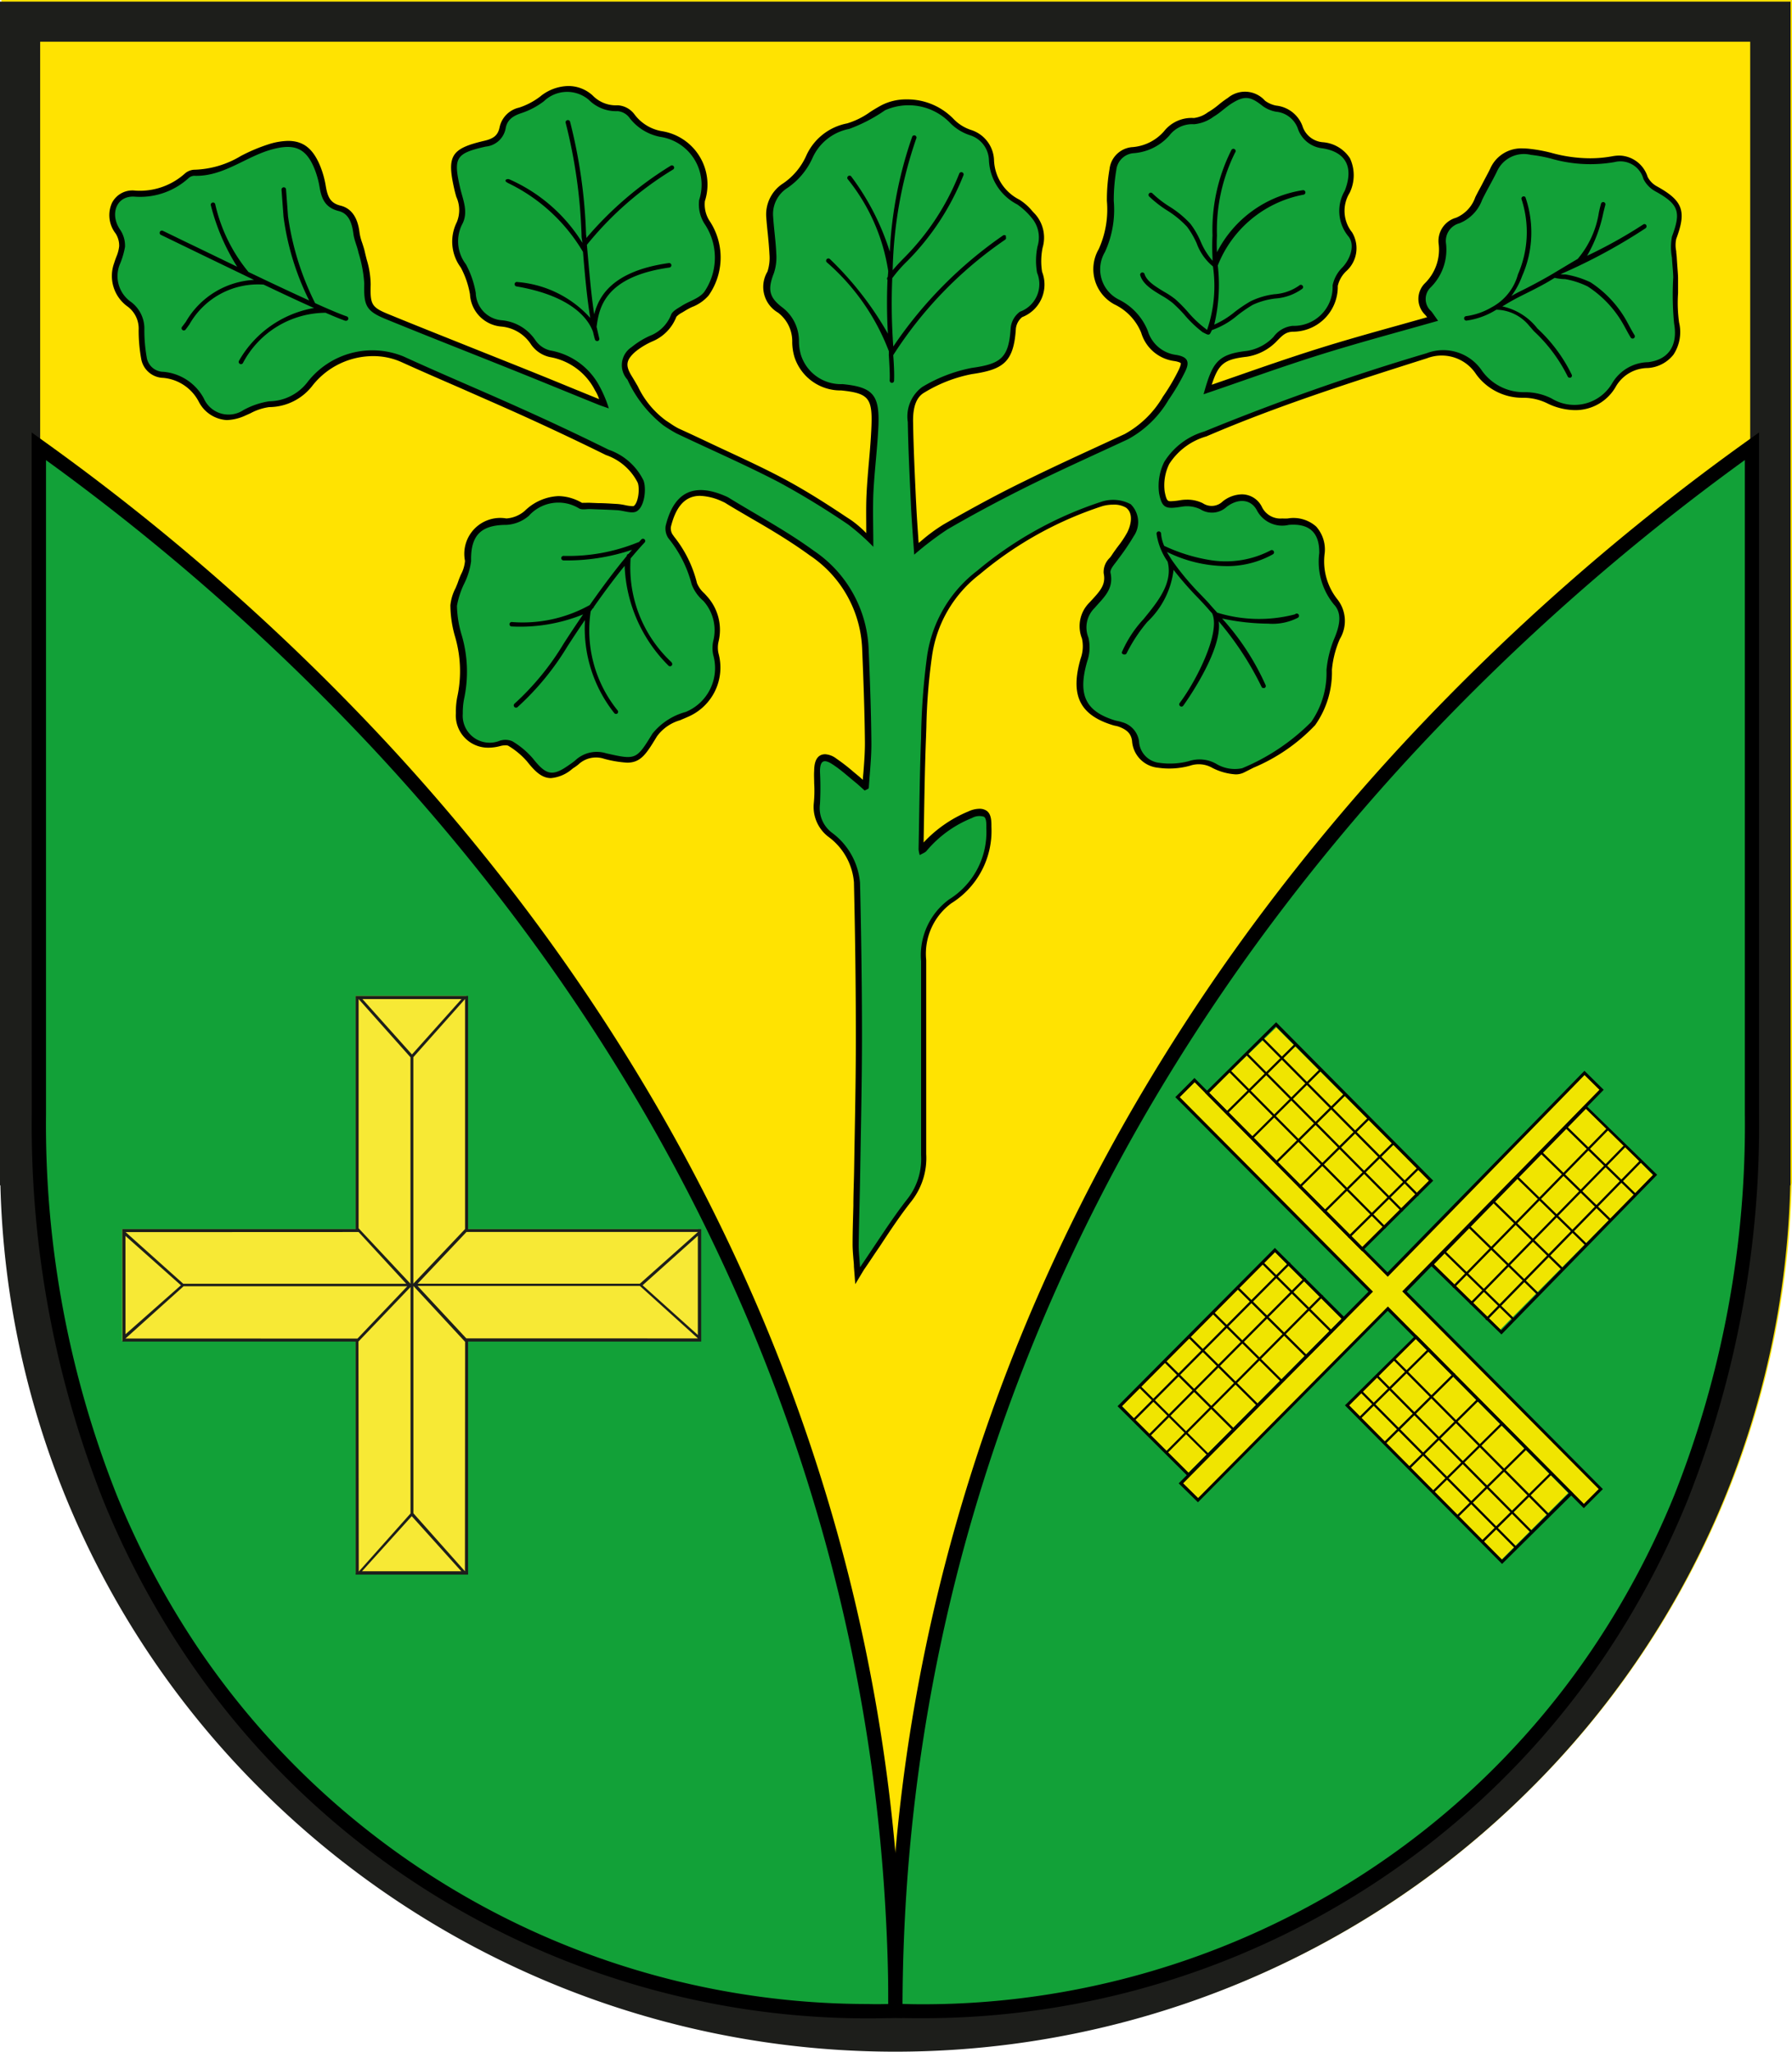 <svg xmlns="http://www.w3.org/2000/svg" width="34.934" height="40" viewBox="0 0 34.934 40">
  <g id="Gruppe_348" data-name="Gruppe 348" transform="translate(-942.533 -7011)">
    <g id="Ebene_2" data-name="Ebene 2" transform="translate(942.533 7011)">
      <g id="Ebene_1" data-name="Ebene 1">
        <path id="Pfad_377" data-name="Pfad 377" d="M17.843,39.968A17.389,17.389,0,0,1,5.522,34.907,17.2,17.2,0,0,1,.4,23.079H.39V0H35.3V23.079h-.008a17.2,17.2,0,0,1-5.124,11.828,17.389,17.389,0,0,1-12.321,5.064" transform="translate(-0.363)" fill="#ffe301"/>
        <path id="Pfad_378" data-name="Pfad 378" d="M26.847,49.056a16.88,16.88,0,0,1-3.378-.341,16.666,16.666,0,0,1-5.993-2.522,16.806,16.806,0,0,1-6.071-7.375,16.673,16.673,0,0,1-.976-3.147,16.881,16.881,0,0,1-.34-3.378V10.52H43.6V31.741c.007.206.01.387.01.554a16.879,16.879,0,0,1-.341,3.378,16.668,16.668,0,0,1-2.523,5.993,16.814,16.814,0,0,1-7.375,6.073,16.678,16.678,0,0,1-3.146.977A16.882,16.882,0,0,1,26.847,49.056ZM10.177,10.607V32.294a16.794,16.794,0,0,0,.338,3.361,16.578,16.578,0,0,0,2.508,5.963,16.72,16.72,0,0,0,7.335,6.041,16.587,16.587,0,0,0,3.13.972,16.833,16.833,0,0,0,6.72,0,16.585,16.585,0,0,0,5.962-2.509,16.726,16.726,0,0,0,6.042-7.336,16.587,16.587,0,0,0,.972-3.13,16.792,16.792,0,0,0,.339-3.36c0-.166,0-.346-.01-.552h0V10.607Z" transform="translate(-9.394 -9.794)" fill="#1d1e1b"/>
        <path id="Pfad_379" data-name="Pfad 379" d="M47.2,39.548c.018-.3.054-.6.05-.9-.006-.606-.028-1.212-.054-1.818a2.421,2.421,0,0,0-1.072-1.907c-.525-.383-1.1-.69-1.661-1.035a.538.538,0,0,0-.063-.03c-.614-.265-1-.075-1.16.581a.339.339,0,0,0,.051.24,2.372,2.372,0,0,1,.457.906.8.8,0,0,0,.227.319.854.854,0,0,1,.192.783.642.642,0,0,0,0,.271.926.926,0,0,1-.535,1.11,1.251,1.251,0,0,0-.65.423c-.313.511-.321.515-.9.384a.614.614,0,0,0-.605.138,1.216,1.216,0,0,1-.112.083c-.333.239-.454.207-.714-.121a1.613,1.613,0,0,0-.4-.335.345.345,0,0,0-.246-.01.525.525,0,0,1-.72-.53,1.39,1.39,0,0,1,.033-.325,2.526,2.526,0,0,0-.053-1.2A2.109,2.109,0,0,1,39.171,36a1.635,1.635,0,0,1,.138-.426,1.414,1.414,0,0,0,.138-.445c-.012-.5.186-.707.69-.708a.728.728,0,0,0,.436-.177.773.773,0,0,1,.98-.143c.057.032.145.009.218.012.175.007.35.012.525.022.129.008.29.075.38.021.156-.093.19-.445.132-.6a1.184,1.184,0,0,0-.68-.6q-.857-.424-1.73-.815c-.751-.339-1.511-.656-2.261-1a1.6,1.6,0,0,0-1.869.483.955.955,0,0,1-.759.388,1.511,1.511,0,0,0-.5.171.526.526,0,0,1-.773-.228.99.99,0,0,0-.785-.518.332.332,0,0,1-.328-.284,3.035,3.035,0,0,1-.046-.531.651.651,0,0,0-.258-.546.613.613,0,0,1-.225-.723A1.548,1.548,0,0,0,32.7,29a.559.559,0,0,0-.09-.326c-.212-.3-.086-.675.276-.652a1.405,1.405,0,0,0,1.053-.361.177.177,0,0,1,.106-.046c.566.023,1-.369,1.509-.511.433-.12.67-.043.839.373a1.73,1.73,0,0,1,.1.359c.039.228.108.4.374.467.2.049.259.243.285.442.016.126.075.246.1.371a2.574,2.574,0,0,1,.112.6c-.01.414.026.53.4.685.842.345,1.689.676,2.533,1.015.548.22,1.093.445,1.641.666.042.017.086.03.194.069a2.366,2.366,0,0,0-.181-.431,1.35,1.35,0,0,0-.966-.7.489.489,0,0,1-.29-.207.885.885,0,0,0-.64-.38.551.551,0,0,1-.517-.533,1.821,1.821,0,0,0-.192-.559.735.735,0,0,1-.079-.769c.138-.247.019-.487-.035-.726-.132-.579-.09-.668.5-.8a.436.436,0,0,0,.39-.364c.032-.164.147-.235.3-.287a1.5,1.5,0,0,0,.444-.233.653.653,0,0,1,.875-.028.75.75,0,0,0,.562.221.321.321,0,0,1,.23.128.984.984,0,0,0,.6.373.945.945,0,0,1,.759,1.233.711.711,0,0,0,.1.454,1.181,1.181,0,0,1,0,1.336c-.1.13-.3.181-.445.276-.074.046-.175.1-.2.166a.724.724,0,0,1-.414.414,1.577,1.577,0,0,0-.355.219.42.42,0,0,0-.083.636,2.408,2.408,0,0,0,.7.891,2.817,2.817,0,0,0,.257.158c.666.317,1.344.612,2,.953a15.782,15.782,0,0,1,1.348.824,4.409,4.409,0,0,1,.488.433c0-.353-.012-.69,0-1.029.021-.45.081-.9.1-1.348.02-.585-.109-.737-.7-.795a.817.817,0,0,1-.813-.574,1,1,0,0,1-.037-.251.82.82,0,0,0-.321-.668c-.266-.2-.29-.357-.168-.669a.98.98,0,0,0,.047-.384c-.01-.24-.046-.479-.061-.719a.6.6,0,0,1,.276-.558,1.4,1.4,0,0,0,.488-.579.987.987,0,0,1,.717-.573,3.087,3.087,0,0,0,.7-.364,1.125,1.125,0,0,1,1.258.235.952.952,0,0,0,.4.252.526.526,0,0,1,.368.492,1.018,1.018,0,0,0,.552.857,1.381,1.381,0,0,1,.288.27.586.586,0,0,1,.107.546,1.369,1.369,0,0,0-.009.516.572.572,0,0,1-.333.759.446.446,0,0,0-.181.316c-.037.583-.185.7-.759.78a2.955,2.955,0,0,0-.966.372.714.714,0,0,0-.281.683c.009.544.037,1.088.062,1.632.014.3.039.6.063.954a6.226,6.226,0,0,1,.648-.493c.517-.3,1.044-.581,1.578-.846.64-.317,1.293-.609,1.941-.911a2.052,2.052,0,0,0,.793-.771,4.148,4.148,0,0,0,.319-.542c.1-.2.052-.293-.168-.331a.664.664,0,0,1-.557-.469,1.164,1.164,0,0,0-.57-.613.659.659,0,0,1-.266-.924,1.98,1.98,0,0,0,.172-1,3.54,3.54,0,0,1,.05-.6.367.367,0,0,1,.345-.328,1.03,1.03,0,0,0,.69-.345.561.561,0,0,1,.483-.219.758.758,0,0,0,.381-.149c.119-.068.233-.184.358-.261.244-.152.36-.132.588.049a.625.625,0,0,0,.269.117.5.5,0,0,1,.422.321.568.568,0,0,0,.486.393c.457.073.61.372.431.828a.778.778,0,0,0,.069.886c.138.165.043.438-.112.605a.69.69,0,0,0-.194.353.756.756,0,0,1-.78.789.528.528,0,0,0-.373.217.91.91,0,0,1-.514.271c-.582.065-.677.23-.848.846.775-.264,1.518-.535,2.272-.771s1.509-.437,2.3-.662c-.069-.093-.1-.146-.138-.19a.314.314,0,0,1-.007-.461,1.037,1.037,0,0,0,.3-.85.356.356,0,0,1,.261-.4.781.781,0,0,0,.442-.455c.091-.189.2-.369.291-.558a.575.575,0,0,1,.659-.321,2.751,2.751,0,0,1,.39.072,2.759,2.759,0,0,0,1.242.069.465.465,0,0,1,.563.33.559.559,0,0,0,.228.238c.46.253.51.4.328.883a1.127,1.127,0,0,0,0,.414c.006.138.023.257.025.385a5.8,5.8,0,0,0,.017.9c.072.408-.092.7-.506.751a.833.833,0,0,0-.7.408.852.852,0,0,1-1.182.3,1.147,1.147,0,0,0-.513-.123,1,1,0,0,1-.842-.414.91.91,0,0,0-1.083-.345A45.494,45.494,0,0,0,53.742,32.6a1.371,1.371,0,0,0-.783.594,1.06,1.06,0,0,0-.1.613c.058.3.138.308.446.259a.6.6,0,0,1,.357.05.422.422,0,0,0,.514-.046c.222-.17.471-.154.588.065a.557.557,0,0,0,.624.286c.4-.032.6.15.593.552a1.313,1.313,0,0,0,.286,1c.166.175.108.414.018.639a2.094,2.094,0,0,0-.163.641,1.669,1.669,0,0,1-.3,1.013,4.122,4.122,0,0,1-1.344.9.7.7,0,0,1-.51-.089.661.661,0,0,0-.53-.049,1.46,1.46,0,0,1-.57.033.443.443,0,0,1-.4-.42.451.451,0,0,0-.338-.375c-.043-.016-.091-.021-.138-.035-.562-.176-.726-.489-.534-1.151a.825.825,0,0,0,.023-.461.531.531,0,0,1,.121-.578c.172-.2.379-.366.31-.684-.017-.077.094-.184.152-.272a4.508,4.508,0,0,0,.3-.442.488.488,0,0,0-.059-.625.733.733,0,0,0-.564-.05,7.276,7.276,0,0,0-2.428,1.347,2.55,2.55,0,0,0-.98,1.686,13.218,13.218,0,0,0-.114,1.578c-.028.723-.034,1.449-.049,2.17a.59.59,0,0,0,.023.11c.057-.034.112-.05.138-.088a2.245,2.245,0,0,1,.88-.635.292.292,0,0,1,.234-.024c.052.034.046.147.046.226a1.544,1.544,0,0,1-.73,1.388,1.351,1.351,0,0,0-.542,1.205q0,1.89,0,3.778a1.263,1.263,0,0,1-.257.842c-.32.406-.593.849-.933,1.344-.012-.19-.028-.319-.026-.448.007-.466.022-.933.029-1.4.014-.886.035-1.774.035-2.66,0-.995-.015-1.99-.038-2.984a1.357,1.357,0,0,0-.538-.973.6.6,0,0,1-.243-.567,5.988,5.988,0,0,0,0-.63c0-.21.069-.261.252-.138.154.1.293.228.437.345.063.051.121.107.182.16l.069-.033" transform="translate(-30.263 -24.188)" fill-rule="evenodd"/>
        <path id="Pfad_380" data-name="Pfad 380" d="M45.426,47.669,45.4,47.33c0-.063-.008-.121-.012-.173-.008-.1-.015-.194-.014-.284,0-.245.009-.49.015-.735,0-.221.01-.443.014-.664s.007-.432.011-.647c.012-.66.024-1.342.023-2.012,0-.921-.012-1.9-.037-2.982a1.225,1.225,0,0,0-.5-.887.734.734,0,0,1-.281-.668,2.474,2.474,0,0,0,.006-.373c0-.08-.006-.163,0-.245,0-.214.077-.322.215-.322a.4.4,0,0,1,.219.086,3.7,3.7,0,0,1,.335.26l.111.092.069.061c0-.045.006-.089.01-.134.016-.2.032-.41.03-.613-.006-.575-.026-1.142-.054-1.814a2.3,2.3,0,0,0-1.024-1.817c-.36-.263-.755-.5-1.138-.72-.169-.1-.345-.2-.515-.306l-.035-.017-.014-.006A1.118,1.118,0,0,0,42.4,32.3c-.284,0-.47.2-.569.607a.226.226,0,0,0,.033.146l.034.048a2.344,2.344,0,0,1,.442.9.528.528,0,0,0,.138.195c.022.023.044.047.063.069a.973.973,0,0,1,.218.884.516.516,0,0,0,0,.22,1.045,1.045,0,0,1-.6,1.242c-.048.022-.1.042-.145.063a.846.846,0,0,0-.454.315c-.207.341-.313.513-.581.513a2.2,2.2,0,0,1-.448-.075.5.5,0,0,0-.5.108.912.912,0,0,1-.095.069l-.028.02a.723.723,0,0,1-.414.179c-.175,0-.307-.123-.464-.322a1.518,1.518,0,0,0-.37-.309.13.13,0,0,0-.054-.008.385.385,0,0,0-.1.014.9.9,0,0,1-.232.032.628.628,0,0,1-.634-.673,1.486,1.486,0,0,1,.035-.352,2.393,2.393,0,0,0-.052-1.144,2.234,2.234,0,0,1-.09-.607.919.919,0,0,1,.1-.333c.019-.045.037-.086.051-.128s.037-.1.057-.143a.683.683,0,0,0,.077-.261.7.7,0,0,1,.806-.828.61.61,0,0,0,.359-.148,1,1,0,0,1,.657-.288.938.938,0,0,1,.457.131.125.125,0,0,0,.028,0h.052a.719.719,0,0,1,.086,0l.146.006c.127,0,.254.01.38.017a1.118,1.118,0,0,1,.152.023.828.828,0,0,0,.131.019c.023,0,.031,0,.031,0,.09-.053.128-.333.082-.457a1.091,1.091,0,0,0-.621-.54c-.546-.27-1.127-.544-1.725-.814-.363-.163-.733-.324-1.092-.483-.384-.167-.781-.339-1.169-.515a1.331,1.331,0,0,0-.552-.116,1.506,1.506,0,0,0-1.173.564A1.073,1.073,0,0,1,34,30.57a1.075,1.075,0,0,0-.364.12l-.092.041a.933.933,0,0,1-.371.092.658.658,0,0,1-.548-.364A.869.869,0,0,0,31.934,30a.447.447,0,0,1-.43-.38,3.086,3.086,0,0,1-.048-.552.535.535,0,0,0-.212-.456.733.733,0,0,1-.266-.849c.013-.043.028-.083.043-.123a.709.709,0,0,0,.055-.207.438.438,0,0,0-.069-.248.58.58,0,0,1-.069-.6.446.446,0,0,1,.449-.236,1.313,1.313,0,0,0,.976-.338.3.3,0,0,1,.177-.069h.008a1.852,1.852,0,0,0,.9-.268,3.351,3.351,0,0,1,.576-.239,1.326,1.326,0,0,1,.345-.055c.3,0,.49.153.63.5a1.821,1.821,0,0,1,.106.388c.036.207.09.326.286.374.314.077.357.414.373.54a1.062,1.062,0,0,0,.052.193c.017.054.036.109.049.168s.024.1.037.152a1.725,1.725,0,0,1,.077.483c-.01.379.01.442.331.574.533.219,1.078.435,1.6.644l.929.371q.518.207,1.035.42l.559.228a.794.794,0,0,0-.081-.173,1.22,1.22,0,0,0-.882-.648.6.6,0,0,1-.373-.258A.769.769,0,0,0,38.53,29a.667.667,0,0,1-.615-.629,1.715,1.715,0,0,0-.179-.522.847.847,0,0,1-.079-.882.618.618,0,0,0-.008-.495c-.014-.048-.028-.1-.039-.148-.15-.656-.063-.794.584-.946.192-.044.27-.115.3-.272a.5.5,0,0,1,.379-.375,1.384,1.384,0,0,0,.408-.214.889.889,0,0,1,.552-.207.7.7,0,0,1,.475.186.63.63,0,0,0,.483.19H40.8a.438.438,0,0,1,.324.18.843.843,0,0,0,.53.324,1.054,1.054,0,0,1,.84,1.365.594.594,0,0,0,.083.372,1.288,1.288,0,0,1-.01,1.467.809.809,0,0,1-.324.225,1.438,1.438,0,0,0-.152.083l-.043.026a.414.414,0,0,0-.109.08.853.853,0,0,1-.473.483,1.458,1.458,0,0,0-.328.2c-.183.164-.2.269-.061.488.037.061.073.123.11.186a1.755,1.755,0,0,0,.548.667l.082.054a1.476,1.476,0,0,0,.163.1c.221.1.448.207.667.311.44.207.9.414,1.335.643s.862.5,1.269.772l.089.058a2.052,2.052,0,0,1,.3.257v-.05c0-.244-.006-.475.006-.711.01-.207.028-.422.046-.627.021-.236.042-.483.05-.719.018-.528-.065-.621-.59-.675a.943.943,0,0,1-.913-.656,1.075,1.075,0,0,1-.042-.281.7.7,0,0,0-.276-.579.581.581,0,0,1-.207-.8.855.855,0,0,0,.039-.337c-.006-.131-.019-.266-.032-.4-.011-.1-.022-.212-.03-.321a.718.718,0,0,1,.328-.662,1.285,1.285,0,0,0,.448-.533,1.1,1.1,0,0,1,.8-.637,1.525,1.525,0,0,0,.444-.219c.069-.046.147-.092.224-.134a1.041,1.041,0,0,1,.49-.115,1.253,1.253,0,0,1,.911.375.828.828,0,0,0,.345.22.641.641,0,0,1,.45.593.9.9,0,0,0,.493.766,1.05,1.05,0,0,1,.256.227l.06.064a.692.692,0,0,1,.138.646,1.3,1.3,0,0,0-.01.471.681.681,0,0,1-.389.883.339.339,0,0,0-.122.222c-.041.663-.251.8-.86.889a2.794,2.794,0,0,0-.922.358c-.155.086-.228.276-.222.579.008.49.032.99.054,1.473l.008.155c.01.2.024.406.039.621,0,.035.006.069.008.106l.05-.041a3.284,3.284,0,0,1,.438-.322c.556-.319,1.074-.6,1.587-.849.457-.226.926-.443,1.38-.652l.562-.26a1.956,1.956,0,0,0,.746-.731,3.926,3.926,0,0,0,.31-.527c.046-.1.037-.123.037-.123s-.017-.023-.119-.041A.779.779,0,0,1,51,29.12a1.053,1.053,0,0,0-.521-.552.779.779,0,0,1-.307-1.078,1.876,1.876,0,0,0,.159-.942,3.557,3.557,0,0,1,.052-.621.483.483,0,0,1,.452-.426.911.911,0,0,0,.612-.311.681.681,0,0,1,.579-.256.572.572,0,0,0,.276-.113l.036-.021a1.479,1.479,0,0,0,.175-.128,1.994,1.994,0,0,1,.179-.132.521.521,0,0,1,.722.057.531.531,0,0,0,.219.095.617.617,0,0,1,.509.393.453.453,0,0,0,.4.321.694.694,0,0,1,.528.313.785.785,0,0,1-.007.675.668.668,0,0,0,.048.769.6.6,0,0,1-.116.759.572.572,0,0,0-.163.286.875.875,0,0,1-.886.892c-.126.01-.184.061-.3.181a1.02,1.02,0,0,1-.587.307c-.443.05-.552.138-.684.546l.49-.17c.538-.188,1.047-.364,1.571-.529s1.035-.308,1.581-.46l.557-.157c-.013-.017-.025-.032-.037-.046a.431.431,0,0,1-.008-.615A.918.918,0,0,0,56.8,27.4a.47.47,0,0,1,.339-.522.673.673,0,0,0,.374-.4c.046-.095.1-.188.145-.276s.1-.186.146-.281a.659.659,0,0,1,.641-.394,1.126,1.126,0,0,1,.138.009,2.938,2.938,0,0,1,.406.075,2.861,2.861,0,0,0,.759.108,2.387,2.387,0,0,0,.433-.039.781.781,0,0,1,.145-.014.591.591,0,0,1,.546.414.435.435,0,0,0,.178.184c.51.281.585.483.38,1.027a.568.568,0,0,0,0,.239c0,.042.009.086.011.13s.007.112.011.168.012.145.014.22c0,.1,0,.207,0,.3a2.793,2.793,0,0,0,.02.573.8.8,0,0,1-.111.628.69.69,0,0,1-.5.259.724.724,0,0,0-.617.353.905.905,0,0,1-.8.468,1.259,1.259,0,0,1-.533-.128,1.054,1.054,0,0,0-.459-.113h-.052a1.112,1.112,0,0,1-.885-.459.8.8,0,0,0-.958-.311c-1.426.453-2.9.921-4.3,1.523a1.278,1.278,0,0,0-.724.537.943.943,0,0,0-.089.54c.036.187.062.187.124.187a1.317,1.317,0,0,0,.188-.021.815.815,0,0,1,.117-.009.682.682,0,0,1,.314.069.309.309,0,0,0,.388-.035.616.616,0,0,1,.371-.138.435.435,0,0,1,.391.241.4.4,0,0,0,.4.229.834.834,0,0,0,.107,0,.665.665,0,0,1,.552.157.673.673,0,0,1,.168.513,1.192,1.192,0,0,0,.254.916.682.682,0,0,1,.041.763,1.909,1.909,0,0,0-.155.6,1.789,1.789,0,0,1-.328,1.082,3.545,3.545,0,0,1-1.2.828l-.184.093a.359.359,0,0,1-.169.037,1.145,1.145,0,0,1-.446-.124.533.533,0,0,0-.444-.043,1.527,1.527,0,0,1-.617.038.561.561,0,0,1-.508-.522c-.019-.138-.092-.217-.263-.28a.448.448,0,0,0-.059-.015.59.59,0,0,1-.069-.018c-.635-.2-.817-.586-.611-1.295a.7.7,0,0,0,.025-.39.648.648,0,0,1,.14-.694l.064-.069c.166-.18.264-.3.219-.51a.383.383,0,0,1,.12-.3.668.668,0,0,0,.05-.069c.037-.056.077-.11.115-.161a1.9,1.9,0,0,0,.177-.268c.077-.155.117-.373-.025-.479a.453.453,0,0,0-.253-.059.773.773,0,0,0-.207.028,7.151,7.151,0,0,0-2.389,1.327,2.437,2.437,0,0,0-.936,1.612,11.312,11.312,0,0,0-.108,1.367l-.007.2c-.021.527-.03,1.064-.039,1.583l-.008.47a2.489,2.489,0,0,1,.873-.606.52.52,0,0,1,.215-.052.244.244,0,0,1,.134.035c.1.063.1.207.1.317a1.661,1.661,0,0,1-.782,1.491,1.224,1.224,0,0,0-.489,1.109v3.778a1.364,1.364,0,0,1-.283.915c-.219.276-.419.577-.631.9-.1.143-.193.29-.3.442Z" transform="translate(-28.753 -22.633)"/>
        <path id="Pfad_381" data-name="Pfad 381" d="M47.2,39.548c.018-.3.054-.6.05-.9-.006-.606-.028-1.212-.054-1.818a2.421,2.421,0,0,0-1.072-1.907c-.525-.383-1.1-.69-1.661-1.035a.538.538,0,0,0-.063-.03c-.614-.265-1-.075-1.16.581a.339.339,0,0,0,.051.24,2.372,2.372,0,0,1,.457.906.8.8,0,0,0,.227.319.854.854,0,0,1,.192.783.642.642,0,0,0,0,.271.926.926,0,0,1-.535,1.11,1.251,1.251,0,0,0-.65.423c-.313.511-.321.515-.9.384a.614.614,0,0,0-.605.138,1.216,1.216,0,0,1-.112.083c-.333.239-.454.207-.714-.121a1.613,1.613,0,0,0-.4-.335.345.345,0,0,0-.246-.01.525.525,0,0,1-.72-.53,1.39,1.39,0,0,1,.033-.325,2.526,2.526,0,0,0-.053-1.2A2.109,2.109,0,0,1,39.171,36a1.635,1.635,0,0,1,.138-.426,1.414,1.414,0,0,0,.138-.445c-.012-.5.186-.707.69-.708a.728.728,0,0,0,.436-.177.773.773,0,0,1,.98-.143c.057.032.145.009.218.012.175.007.35.012.525.022.129.008.29.075.38.021.156-.093.19-.445.132-.6a1.184,1.184,0,0,0-.68-.6q-.857-.424-1.73-.815c-.751-.339-1.511-.656-2.261-1a1.6,1.6,0,0,0-1.869.483.955.955,0,0,1-.759.388,1.511,1.511,0,0,0-.5.171.526.526,0,0,1-.773-.228.99.99,0,0,0-.785-.518.332.332,0,0,1-.328-.284,3.035,3.035,0,0,1-.046-.531.651.651,0,0,0-.258-.546.613.613,0,0,1-.225-.723A1.548,1.548,0,0,0,32.7,29a.559.559,0,0,0-.09-.326c-.212-.3-.086-.675.276-.652a1.405,1.405,0,0,0,1.053-.361.177.177,0,0,1,.106-.046c.566.023,1-.369,1.509-.511.433-.12.67-.043.839.373a1.73,1.73,0,0,1,.1.359c.039.228.108.4.374.467.2.049.259.243.285.442.016.126.075.246.1.371a2.574,2.574,0,0,1,.112.6c-.01.414.026.53.4.685.842.345,1.689.676,2.533,1.015.548.22,1.093.445,1.641.666.042.017.086.03.194.069a2.366,2.366,0,0,0-.181-.431,1.35,1.35,0,0,0-.966-.7.489.489,0,0,1-.29-.207.885.885,0,0,0-.64-.38.551.551,0,0,1-.517-.533,1.821,1.821,0,0,0-.192-.559.735.735,0,0,1-.079-.769c.138-.247.019-.487-.035-.726-.132-.579-.09-.668.5-.8a.436.436,0,0,0,.39-.364c.032-.164.147-.235.3-.287a1.5,1.5,0,0,0,.444-.233.653.653,0,0,1,.875-.028.75.75,0,0,0,.562.221.321.321,0,0,1,.23.128.984.984,0,0,0,.6.373.945.945,0,0,1,.759,1.233.711.711,0,0,0,.1.454,1.181,1.181,0,0,1,0,1.336c-.1.13-.3.181-.445.276-.074.046-.175.1-.2.166a.724.724,0,0,1-.414.414,1.577,1.577,0,0,0-.355.219.42.42,0,0,0-.083.636,2.408,2.408,0,0,0,.7.891,2.817,2.817,0,0,0,.257.158c.666.317,1.344.612,2,.953a15.782,15.782,0,0,1,1.348.824,4.409,4.409,0,0,1,.488.433c0-.353-.012-.69,0-1.029.021-.45.081-.9.1-1.348.02-.585-.109-.737-.7-.795a.817.817,0,0,1-.813-.574,1,1,0,0,1-.037-.251.82.82,0,0,0-.321-.668c-.266-.2-.29-.357-.168-.669a.98.98,0,0,0,.047-.384c-.01-.24-.046-.479-.061-.719a.6.6,0,0,1,.276-.558,1.4,1.4,0,0,0,.488-.579.987.987,0,0,1,.717-.573,3.087,3.087,0,0,0,.7-.364,1.125,1.125,0,0,1,1.258.235.952.952,0,0,0,.4.252.526.526,0,0,1,.368.492,1.018,1.018,0,0,0,.552.857,1.381,1.381,0,0,1,.288.27.586.586,0,0,1,.107.546,1.369,1.369,0,0,0-.009.516.572.572,0,0,1-.333.759.446.446,0,0,0-.181.316c-.037.583-.185.7-.759.78a2.955,2.955,0,0,0-.966.372.714.714,0,0,0-.281.683c.009.544.037,1.088.062,1.632.014.3.039.6.063.954a6.226,6.226,0,0,1,.648-.493c.517-.3,1.044-.581,1.578-.846.64-.317,1.293-.609,1.941-.911a2.052,2.052,0,0,0,.793-.771,4.148,4.148,0,0,0,.319-.542c.1-.2.052-.293-.168-.331a.664.664,0,0,1-.557-.469,1.164,1.164,0,0,0-.57-.613.659.659,0,0,1-.266-.924,1.98,1.98,0,0,0,.172-1,3.54,3.54,0,0,1,.05-.6.367.367,0,0,1,.345-.328,1.03,1.03,0,0,0,.69-.345.561.561,0,0,1,.483-.219.758.758,0,0,0,.381-.149c.119-.068.233-.184.358-.261.244-.152.36-.132.588.049a.625.625,0,0,0,.269.117.5.5,0,0,1,.422.321.568.568,0,0,0,.486.393c.457.073.61.372.431.828a.778.778,0,0,0,.069.886c.138.165.043.438-.112.605a.69.69,0,0,0-.194.353.756.756,0,0,1-.78.789.528.528,0,0,0-.373.217.91.91,0,0,1-.514.271c-.582.065-.677.23-.848.846.775-.264,1.518-.535,2.272-.771s1.509-.437,2.3-.662c-.069-.093-.1-.146-.138-.19a.314.314,0,0,1-.007-.461,1.037,1.037,0,0,0,.3-.85.356.356,0,0,1,.261-.4.781.781,0,0,0,.442-.455c.091-.189.2-.369.291-.558a.575.575,0,0,1,.659-.321,2.751,2.751,0,0,1,.39.072,2.759,2.759,0,0,0,1.242.069.465.465,0,0,1,.563.33.559.559,0,0,0,.228.238c.46.253.51.4.328.883a1.127,1.127,0,0,0,0,.414c.006.138.023.257.025.385a5.8,5.8,0,0,0,.017.9c.072.408-.092.7-.506.751a.833.833,0,0,0-.7.408.852.852,0,0,1-1.182.3,1.147,1.147,0,0,0-.513-.123,1,1,0,0,1-.842-.414.91.91,0,0,0-1.083-.345A45.494,45.494,0,0,0,53.742,32.6a1.371,1.371,0,0,0-.783.594,1.06,1.06,0,0,0-.1.613c.058.3.138.308.446.259a.6.6,0,0,1,.357.05.422.422,0,0,0,.514-.046c.222-.17.471-.154.588.065a.557.557,0,0,0,.624.286c.4-.032.6.15.593.552a1.313,1.313,0,0,0,.286,1c.166.175.108.414.018.639a2.094,2.094,0,0,0-.163.641,1.669,1.669,0,0,1-.3,1.013,4.122,4.122,0,0,1-1.344.9.7.7,0,0,1-.51-.089.661.661,0,0,0-.53-.049,1.46,1.46,0,0,1-.57.033.443.443,0,0,1-.4-.42.451.451,0,0,0-.338-.375c-.043-.016-.091-.021-.138-.035-.562-.176-.726-.489-.534-1.151a.825.825,0,0,0,.023-.461.531.531,0,0,1,.121-.578c.172-.2.379-.366.31-.684-.017-.077.094-.184.152-.272a4.508,4.508,0,0,0,.3-.442.488.488,0,0,0-.059-.625.733.733,0,0,0-.564-.05,7.276,7.276,0,0,0-2.428,1.347,2.55,2.55,0,0,0-.98,1.686,13.218,13.218,0,0,0-.114,1.578c-.028.723-.034,1.449-.049,2.17a.59.59,0,0,0,.023.11c.057-.034.112-.05.138-.088a2.245,2.245,0,0,1,.88-.635.292.292,0,0,1,.234-.024c.052.034.046.147.046.226a1.544,1.544,0,0,1-.73,1.388,1.351,1.351,0,0,0-.542,1.205q0,1.89,0,3.778a1.263,1.263,0,0,1-.257.842c-.32.406-.593.849-.933,1.344-.012-.19-.028-.319-.026-.448.007-.466.022-.933.029-1.4.014-.886.035-1.774.035-2.66,0-.995-.015-1.99-.038-2.984a1.357,1.357,0,0,0-.538-.973.6.6,0,0,1-.243-.567,5.988,5.988,0,0,0,0-.63c0-.21.069-.261.252-.138.154.1.293.228.437.345.063.051.121.107.182.16l.069-.033" transform="translate(-30.263 -24.188)" fill="#12a138" fill-rule="evenodd"/>
        <path id="Pfad_382" data-name="Pfad 382" d="M415.643,57.022a10.9,10.9,0,0,0,1.65-.891.048.048,0,0,0,.023-.058.041.041,0,0,0-.057-.023,9.256,9.256,0,0,1-1.1.614,2.763,2.763,0,0,0,.315-.828c.014-.059.028-.115.041-.164a.043.043,0,0,0-.03-.054.043.043,0,0,0-.054.031c-.014.05-.028.106-.041.166a1.829,1.829,0,0,1-.414.91c-.153.089-.3.179-.45.268h0c-.133.082-.381.217-.534.295-.1.052-.207.1-.309.161a1.531,1.531,0,0,0,.211-.392,2.109,2.109,0,0,0,.063-1.536.044.044,0,0,0-.073.048,2.058,2.058,0,0,1-.072,1.456,1.035,1.035,0,0,1-.515.644,1.316,1.316,0,0,1-.491.171.044.044,0,0,0,0,.088h0a1.477,1.477,0,0,0,.584-.213.849.849,0,0,1,.646.32c.031.032.058.069.088.1l.007.007a3.038,3.038,0,0,1,.648.87.043.043,0,0,0,.041.029h.015a.044.044,0,0,0,.026-.057,3.027,3.027,0,0,0-.667-.9l-.007-.008a1.178,1.178,0,0,0-.68-.425l.057-.034.043-.026c.131-.079.276-.15.414-.219s.3-.152.437-.236l.069-.042a1.058,1.058,0,0,0,.207.025,1.637,1.637,0,0,1,.437.143,2.115,2.115,0,0,1,.713.772c.039.069.079.147.125.223a.045.045,0,0,0,.038.021.047.047,0,0,0,.023-.006.045.045,0,0,0,.014-.061c-.046-.074-.085-.147-.123-.218a2.159,2.159,0,0,0-.733-.811,1.794,1.794,0,0,0-.495-.155.488.488,0,0,1-.1-.006" transform="translate(-385.22 -51.677)"/>
        <path id="Pfad_383" data-name="Pfad 383" d="M323.594,44.383a1.378,1.378,0,0,1-.232-.376,1.646,1.646,0,0,0-.2-.345,1.949,1.949,0,0,0-.41-.337,2.036,2.036,0,0,1-.331-.257.043.043,0,0,0-.062,0,.044.044,0,0,0,0,.062,2.19,2.19,0,0,0,.345.269,1.9,1.9,0,0,1,.393.321,1.67,1.67,0,0,1,.188.324,1.044,1.044,0,0,0,.317.45,2.646,2.646,0,0,1-.115,1.238l-.031-.026a2.16,2.16,0,0,1-.345-.327,2.688,2.688,0,0,0-.245-.248,1.655,1.655,0,0,0-.219-.145c-.163-.1-.331-.2-.377-.339a.044.044,0,1,0-.083.027c.056.174.247.287.414.387a1.683,1.683,0,0,1,.207.138,2.6,2.6,0,0,1,.239.239,2.259,2.259,0,0,0,.358.341c.005,0,.049.025.079.038,0,0,0,0,.005,0a.04.04,0,0,0,.021.006.045.045,0,0,0,.039-.023c.011-.021.022-.043.032-.065a1.566,1.566,0,0,0,.495-.285,2.717,2.717,0,0,1,.3-.207,1.432,1.432,0,0,1,.439-.124,1.017,1.017,0,0,0,.531-.192.044.044,0,0,0,0-.062.043.043,0,0,0-.062,0,.935.935,0,0,1-.483.17,1.5,1.5,0,0,0-.466.138,2.8,2.8,0,0,0-.308.207,1.7,1.7,0,0,1-.4.248,3.342,3.342,0,0,0,.069-1.153,2.24,2.24,0,0,1,1.669-1.38.044.044,0,0,0-.01-.088,2.267,2.267,0,0,0-1.675,1.21,2.766,2.766,0,0,1,0-.323,3.4,3.4,0,0,1,.353-1.62.044.044,0,1,0-.072-.049,3.458,3.458,0,0,0-.368,1.664,4.2,4.2,0,0,0,0,.424Z" transform="translate(-299.956 -39.299)"/>
        <path id="Pfad_384" data-name="Pfad 384" d="M318.8,151.89c.166.365-.3,1.3-.633,1.743a.044.044,0,0,0,.008.062.046.046,0,0,0,.026.009.044.044,0,0,0,.035-.018c.009-.011.775-1.07.69-1.645a6.042,6.042,0,0,1,.834,1.273.043.043,0,0,0,.041.029h.015a.043.043,0,0,0,.026-.056,4.916,4.916,0,0,0-.848-1.3,4.5,4.5,0,0,0,.9.1,1.081,1.081,0,0,0,.572-.113.044.044,0,1,0-.051-.069,2.763,2.763,0,0,1-1.518-.033c-.049-.056-.1-.11-.143-.161s-.107-.115-.166-.178a5.252,5.252,0,0,1-.577-.69c-.023-.039-.074-.115-.093-.154a2.649,2.649,0,0,0,1.145.276,1.832,1.832,0,0,0,.92-.23.044.044,0,0,0-.043-.077,1.887,1.887,0,0,1-1.145.195,3.346,3.346,0,0,1-.931-.283.735.735,0,0,1-.061-.239.044.044,0,1,0-.087.01,1.277,1.277,0,0,0,.215.537c.107.414-.185.773-.469,1.12a2.278,2.278,0,0,0-.42.639c-.025.042.069.081.092.023a3.088,3.088,0,0,1,.4-.606,1.667,1.667,0,0,0,.513-1.015,6.673,6.673,0,0,0,.483.552c.059.062.115.121.164.177.036.039.069.081.11.123" transform="translate(-295.169 -139.928)"/>
        <path id="Pfad_385" data-name="Pfad 385" d="M48.773,55.443c-.134-.047-.351-.138-.612-.257a5.461,5.461,0,0,1-.528-1.692l-.039-.526a.043.043,0,0,0-.047-.04.044.044,0,0,0-.041.047l.039.524a5.174,5.174,0,0,0,.5,1.635c-.355-.161-.775-.359-1.183-.555h0a3.168,3.168,0,0,1-.648-1.32.043.043,0,0,0-.052-.034.044.044,0,0,0-.034.052,4.139,4.139,0,0,0,.514,1.2c-.379-.183-.736-.357-1-.483-.222-.108-.384-.187-.444-.215a.044.044,0,1,0-.037.079l.443.215c.349.17.855.414,1.365.66a1.637,1.637,0,0,0-1.329.819l-.069.091a.044.044,0,1,0,.069.053c.021-.026.043-.058.069-.093a1.536,1.536,0,0,1,1.449-.778c.35.167.69.327.981.456a2.1,2.1,0,0,0-1.462,1.029.045.045,0,0,0,.016.06.042.042,0,0,0,.022.006.044.044,0,0,0,.038-.021,1.832,1.832,0,0,1,1.612-.981c.159.069.29.123.384.156h.014a.044.044,0,0,0,.014-.086" transform="translate(-42.018 -49.276)"/>
        <path id="Pfad_386" data-name="Pfad 386" d="M142.917,35.21a3.419,3.419,0,0,1,1.467,1.345c.038.462.08.915.142,1.288a2.137,2.137,0,0,0-1.418-.7.044.044,0,1,0-.014.086c1.11.192,1.407.664,1.486.886.012.051.023.1.037.146a.043.043,0,0,0,.042.032h.012a.043.043,0,0,0,.03-.054c-.009-.033-.043-.187-.052-.223.047-.341.133-.975,1.42-1.156a.045.045,0,0,0,.038-.05.044.044,0,0,0-.05-.037c-1.089.153-1.364.638-1.454,1-.062-.394-.1-.874-.143-1.356a6.483,6.483,0,0,1,1.685-1.471.044.044,0,0,0-.046-.074,6.891,6.891,0,0,0-1.649,1.412c0-.021,0-.042-.006-.063a10.11,10.11,0,0,0-.313-2.208.044.044,0,0,0-.057-.025.043.043,0,0,0-.026.057,10.117,10.117,0,0,1,.308,2.182c0,.069.011.083.017.152a3.186,3.186,0,0,0-1.432-1.242c-.078-.01-.09.046-.026.069" transform="translate(-133.019 -31.644)"/>
        <path id="Pfad_387" data-name="Pfad 387" d="M236.985,40.2a.043.043,0,0,0-.061-.014,8.218,8.218,0,0,0-2.139,2.165,11.652,11.652,0,0,1-.02-1.332,2.658,2.658,0,0,1,.3-.341,4.989,4.989,0,0,0,1.087-1.664.043.043,0,0,0-.021-.058.044.044,0,0,0-.059.021A4.855,4.855,0,0,1,235,40.618c-.078.079-.153.157-.227.246a8.408,8.408,0,0,1,.459-2.566.043.043,0,0,0-.017-.059.044.044,0,0,0-.06.018,7.974,7.974,0,0,0-.438,2.245,4.878,4.878,0,0,0-.755-1.471.044.044,0,0,0-.069.052,3.755,3.755,0,0,1,.793,1.794c0,.039-.006.077-.008.115l-.006.009a.043.043,0,0,0,0,.052,10.459,10.459,0,0,0,.008,1.047,6.386,6.386,0,0,0-1.132-1.456.044.044,0,0,0-.062.062,4.341,4.341,0,0,1,1.213,1.737.02.02,0,0,0,0,.006V42.5a.046.046,0,0,0,0,.026c.012.207.022.377.016.488a.045.045,0,0,0,.042.046h0a.043.043,0,0,0,.043-.041c.006-.117,0-.288-.016-.5a7.861,7.861,0,0,1,2.179-2.249.043.043,0,0,0,.013-.061" transform="translate(-217.371 -35.595)"/>
        <path id="Pfad_388" data-name="Pfad 388" d="M147.131,154.662a2.524,2.524,0,0,1-.8-2.025c.095-.114.186-.218.272-.31a.043.043,0,0,0,0-.062.043.043,0,0,0-.061,0l-.051.055h-.01a3.584,3.584,0,0,1-1.459.267.044.044,0,0,0-.043.045.045.045,0,0,0,.044.043h0a3.968,3.968,0,0,0,1.336-.207l-.069.08a.043.043,0,0,0-.031.026.07.07,0,0,1-.006.019c-.218.262-.458.581-.718.952a2.682,2.682,0,0,1-1.522.331.043.043,0,0,0-.043.044.043.043,0,0,0,.043.043h0a3.271,3.271,0,0,0,1.392-.235q-.152.221-.312.466l-.069.107a5.2,5.2,0,0,1-.958,1.169.044.044,0,0,0,0,.062.043.043,0,0,0,.032.014.041.041,0,0,0,.03-.012,5.268,5.268,0,0,0,.973-1.185l.069-.106q.138-.212.272-.406a2.663,2.663,0,0,0,.572,1.816.044.044,0,0,0,.033.015.044.044,0,0,0,.028-.01.044.044,0,0,0,0-.062,2.483,2.483,0,0,1-.522-1.928l.042-.061.006,0a.043.043,0,0,0,.014-.026q.319-.455.6-.8a2.9,2.9,0,0,0,.853,1.944.041.041,0,0,0,.032.014.043.043,0,0,0,.03-.012.044.044,0,0,0,0-.062" transform="translate(-134.038 -141.749)"/>
        <path id="Pfad_389" data-name="Pfad 389" d="M0,.46V23.538H.008A17.2,17.2,0,0,0,5.133,35.363a17.518,17.518,0,0,0,24.642,0A17.2,17.2,0,0,0,34.9,23.538h.006V.46ZM17.453,39.644A16.714,16.714,0,0,1,.737,22.929V1.2H34.162V22.377c.006.184.01.368.01.552A16.718,16.718,0,0,1,17.453,39.647" transform="translate(0 -0.428)" fill="#1d1e1b"/>
        <path id="Pfad_390" data-name="Pfad 390" d="M10.94,126.11c9.488,6.8,16.7,17.424,16.7,30.5-8.22.286-16.7-5.944-16.7-17.484Z" transform="translate(-10.185 -117.41)" fill="#12a138"/>
        <path id="Pfad_391" data-name="Pfad 391" d="M8.94,122.215l.218.157a44.616,44.616,0,0,1,6.632,5.815,41.27,41.27,0,0,1,2.851,3.407,38.79,38.79,0,0,1,2.463,3.719,36.637,36.637,0,0,1,2.017,4.015,35.128,35.128,0,0,1,1.513,4.3,34.537,34.537,0,0,1,.95,4.559c.109.783.191,1.581.246,2.373s.084,1.622.084,2.433v.133l-.133,0c-.181.006-.365.009-.547.009a16.008,16.008,0,0,1-3.031-.291,16.108,16.108,0,0,1-5.693-2.29,15.923,15.923,0,0,1-4.557-4.478,16.756,16.756,0,0,1-1.611-3.025,19.868,19.868,0,0,1-1.4-7.548Zm16.7,30.64c0-.761-.031-1.527-.083-2.28-.054-.786-.136-1.578-.244-2.354a34.259,34.259,0,0,0-.943-4.523,34.851,34.851,0,0,0-1.5-4.261,36.359,36.359,0,0,0-2-3.985,38.514,38.514,0,0,0-2.445-3.692,40.993,40.993,0,0,0-2.832-3.384,44.284,44.284,0,0,0-6.373-5.621V135.5a19.594,19.594,0,0,0,1.383,7.443,16.48,16.48,0,0,0,1.584,2.975,15.77,15.77,0,0,0,13.052,6.937C25.369,152.86,25.5,152.858,25.638,152.855Z" transform="translate(-8.323 -113.784)"/>
        <path id="Pfad_392" data-name="Pfad 392" d="M269.7,126.11c-9.488,6.8-16.7,17.424-16.7,30.5,8.221.286,16.7-5.944,16.7-17.484Z" transform="translate(-235.547 -117.41)" fill="#12a138"/>
        <path id="Pfad_393" data-name="Pfad 393" d="M267.977,122.215V135.5a19.866,19.866,0,0,1-1.4,7.548,16.756,16.756,0,0,1-1.611,3.025,16.048,16.048,0,0,1-13.282,7.059c-.182,0-.366,0-.547-.009l-.133,0v-.133c0-.811.028-1.63.084-2.433s.138-1.59.246-2.373a34.531,34.531,0,0,1,.951-4.559,35.122,35.122,0,0,1,1.513-4.3,36.637,36.637,0,0,1,2.017-4.015,38.794,38.794,0,0,1,2.463-3.719,41.275,41.275,0,0,1,2.851-3.407,44.624,44.624,0,0,1,6.633-5.815Zm-16.3,30.645a15.733,15.733,0,0,0,2.979-.286,15.834,15.834,0,0,0,5.6-2.251,15.647,15.647,0,0,0,4.479-4.4,16.479,16.479,0,0,0,1.584-2.975A19.592,19.592,0,0,0,267.7,135.5V122.753a44.292,44.292,0,0,0-6.373,5.621,41,41,0,0,0-2.832,3.384,38.518,38.518,0,0,0-2.446,3.692,36.358,36.358,0,0,0-2,3.985,34.849,34.849,0,0,0-1.5,4.261,34.255,34.255,0,0,0-.943,4.523c-.108.777-.19,1.569-.244,2.354-.052.753-.08,1.519-.083,2.28C251.411,152.858,251.546,152.86,251.68,152.86Z" transform="translate(-233.685 -113.784)"/>
        <path id="Pfad_394" data-name="Pfad 394" d="M381.767,378.35l2.971,3.007-1.3,1.3-3.031-3.023Z" transform="translate(-354.167 -352.249)" fill="#f0e500"/>
        <path id="Pfad_395" data-name="Pfad 395" d="M408.906,314.072l-3,3.027-1.315-1.282,3.017-3.087Z" transform="translate(-376.679 -291.156)" fill="#f0e500"/>
        <path id="Pfad_396" data-name="Pfad 396" d="M316.76,356.837l3-2.977,1.3,1.3-3.017,3.036Z" transform="translate(-294.908 -329.449)" fill="#f0e500"/>
        <path id="Pfad_397" data-name="Pfad 397" d="M342.43,290.38l2.986,2.993-1.291,1.306-3.045-3.008Z" transform="translate(-317.55 -270.348)" fill="#f0e500"/>
        <path id="Pfad_398" data-name="Pfad 398" d="M341.044,303.528l-.333-.328-3.836,3.932-3.764-3.791-.331.331,3.766,3.791-3.7,3.738.333.328,3.7-3.734,3.822,3.848.33-.33-3.822-3.849Z" transform="translate(-309.823 -282.284)" fill="#f0e500"/>
        <path id="Pfad_399" data-name="Pfad 399" d="M340.152,302.6l.375.37-3.839,3.935,3.823,3.85-.372.372-3.822-3.848-3.7,3.733-.375-.369,3.7-3.738-3.766-3.792.373-.373,3.764,3.79Zm.292.37-.291-.287-3.836,3.932-3.764-3.791-.29.29,3.766,3.791-3.7,3.737.291.287,3.7-3.734.021.021,3.8,3.827.289-.289L336.6,306.9Z" transform="translate(-309.264 -281.723)"/>
        <path id="Pfad_400" data-name="Pfad 400" d="M317.185,357.1l-1.385-1.38,3.067-3.086,1.385,1.38Zm-1.3-1.378,1.3,1.295,2.985-3-1.3-1.3Z" transform="translate(-294.014 -328.304)"/>
        <path id="Pfad_401" data-name="Pfad 401" d="M357.863,358.022a.023.023,0,0,1-.016-.006l-1.343-1.337a.022.022,0,0,1,0-.031.023.023,0,0,1,.031,0l1.344,1.337a.022.022,0,0,1,0,.031.021.021,0,0,1-.015.006" transform="translate(-331.904 -332.038)"/>
        <path id="Pfad_402" data-name="Pfad 402" d="M350.817,365.063a.021.021,0,0,1-.015-.006l-1.344-1.336a.023.023,0,0,1,0-.031.021.021,0,0,1,.031,0l1.344,1.336a.022.022,0,0,1-.016.037" transform="translate(-325.344 -338.594)"/>
        <path id="Pfad_403" data-name="Pfad 403" d="M343.819,372.058a.019.019,0,0,1-.015-.007l-1.344-1.336a.021.021,0,0,1,0-.031.022.022,0,0,1,.031,0l1.343,1.336a.022.022,0,0,1-.015.038" transform="translate(-318.829 -345.106)"/>
        <path id="Pfad_404" data-name="Pfad 404" d="M337.039,378.838a.022.022,0,0,1-.015-.007l-1.344-1.336a.021.021,0,0,1,0-.031.022.022,0,0,1,.031,0l1.343,1.336a.022.022,0,0,1,0,.031.025.025,0,0,1-.016.007" transform="translate(-312.517 -351.418)"/>
        <path id="Pfad_405" data-name="Pfad 405" d="M330.173,385.738a.021.021,0,0,1-.015-.006l-1.344-1.337a.022.022,0,0,1,.031-.031l1.344,1.337a.023.023,0,0,1,0,.031.022.022,0,0,1-.016.006" transform="translate(-306.126 -357.844)"/>
        <path id="Pfad_406" data-name="Pfad 406" d="M323.059,392.838a.024.024,0,0,1-.016-.006L321.7,391.5a.022.022,0,1,1,.03-.031l1.344,1.337a.022.022,0,0,1-.015.037" transform="translate(-299.501 -364.453)"/>
        <path id="Pfad_407" data-name="Pfad 407" d="M320.173,359.85a.022.022,0,0,1-.015-.037l3.026-3.045a.023.023,0,0,1,.031,0,.021.021,0,0,1,0,.031l-3.026,3.045a.024.024,0,0,1-.016.006" transform="translate(-298.066 -332.15)"/>
        <path id="Pfad_408" data-name="Pfad 408" d="M324.561,364.246a.022.022,0,0,1-.016-.007.021.021,0,0,1,0-.03l3.026-3.045a.022.022,0,0,1,.031,0,.023.023,0,0,1,0,.031l-3.026,3.044a.019.019,0,0,1-.015.007" transform="translate(-302.15 -336.243)"/>
        <path id="Pfad_409" data-name="Pfad 409" d="M329.381,369.066a.022.022,0,0,1-.016-.007.021.021,0,0,1,0-.03l3.026-3.045a.022.022,0,0,1,.031,0,.023.023,0,0,1,0,.031l-3.026,3.044a.019.019,0,0,1-.015.007" transform="translate(-306.637 -340.73)"/>
        <path id="Pfad_410" data-name="Pfad 410" d="M343.564,293.365l-.021-.021-3.043-3.069,1.388-1.375.02.021,3.042,3.068Zm-2.981-3.09,2.982,3.007,1.3-1.293-2.982-3.007Z" transform="translate(-317.01 -268.97)"/>
        <path id="Pfad_411" data-name="Pfad 411" d="M380.953,331.284a.022.022,0,0,1-.015-.037l1.347-1.332a.022.022,0,1,1,.03.031l-1.346,1.333a.024.024,0,0,1-.016.006" transform="translate(-354.653 -307.149)"/>
        <path id="Pfad_412" data-name="Pfad 412" d="M373.954,324.165a.022.022,0,0,1-.015-.038l1.346-1.333a.022.022,0,0,1,.031,0,.023.023,0,0,1,0,.031l-1.347,1.334a.021.021,0,0,1-.015.006" transform="translate(-348.136 -300.52)"/>
        <path id="Pfad_413" data-name="Pfad 413" d="M367.01,317.121a.023.023,0,0,1-.016-.006.022.022,0,0,1,0-.031l1.346-1.333a.021.021,0,0,1,.031,0,.023.023,0,0,1,0,.031l-1.347,1.333a.021.021,0,0,1-.015.006" transform="translate(-341.671 -293.961)"/>
        <path id="Pfad_414" data-name="Pfad 414" d="M360.28,310.282a.021.021,0,0,1-.016-.007.022.022,0,0,1,0-.031l1.347-1.334a.021.021,0,0,1,.031,0,.023.023,0,0,1,0,.031l-1.347,1.334a.019.019,0,0,1-.015.007" transform="translate(-335.405 -287.593)"/>
        <path id="Pfad_415" data-name="Pfad 415" d="M353.453,303.36a.022.022,0,0,1-.015-.037l1.344-1.338a.022.022,0,1,1,.03.031l-1.341,1.334a.024.024,0,0,1-.016.006" transform="translate(-329.05 -281.146)"/>
        <path id="Pfad_416" data-name="Pfad 416" d="M346.4,296.181a.022.022,0,0,1-.016-.037l1.347-1.334a.022.022,0,1,1,.031.031l-1.347,1.334a.021.021,0,0,1-.015.006" transform="translate(-322.486 -274.464)"/>
        <path id="Linie_116" data-name="Linie 116" d="M2.724,2.773a.022.022,0,0,1-.016-.007L-.314-.282a.022.022,0,0,1,0-.031.022.022,0,0,1,.031,0L2.74,2.735a.022.022,0,0,1-.016.038Z" transform="translate(24.91 20.547)"/>
        <path id="Pfad_417" data-name="Pfad 417" d="M355.063,300.673a.022.022,0,0,1-.016-.006l-3.023-3.048a.022.022,0,0,1,0-.031.023.023,0,0,1,.031,0l3.022,3.048a.022.022,0,0,1,0,.031.021.021,0,0,1-.015.006" transform="translate(-327.733 -277.053)"/>
        <path id="Pfad_418" data-name="Pfad 418" d="M350.216,305.45a.021.021,0,0,1-.015-.006l-3.023-3.048a.023.023,0,0,1,0-.031.022.022,0,0,1,.031,0l3.023,3.048a.023.023,0,0,1,0,.031.024.024,0,0,1-.016.006" transform="translate(-323.222 -281.499)"/>
        <path id="Pfad_419" data-name="Pfad 419" d="M405.4,316.689l-1.4-1.365,3.035-3.113,1.4,1.365Zm-1.315-1.367,1.311,1.284,2.961-3.031-1.311-1.284Z" transform="translate(-376.13 -290.672)"/>
        <path id="Pfad_420" data-name="Pfad 420" d="M409.053,354.658a.021.021,0,0,1-.015-.006l-1.356-1.325a.022.022,0,0,1,.03-.031l1.356,1.325a.022.022,0,0,1,0,.031.024.024,0,0,1-.016.006" transform="translate(-379.552 -328.918)"/>
        <path id="Pfad_421" data-name="Pfad 421" d="M416.005,347.517a.019.019,0,0,1-.015-.006l-1.356-1.324a.022.022,0,1,1,.03-.032l1.356,1.325a.022.022,0,0,1,0,.031.023.023,0,0,1-.016.006" transform="translate(-386.023 -322.268)"/>
        <path id="Pfad_422" data-name="Pfad 422" d="M422.965,340.532a.021.021,0,0,1-.015-.006l-1.356-1.325a.022.022,0,0,1,0-.031.021.021,0,0,1,.031,0l1.356,1.325a.021.021,0,0,1-.015.037" transform="translate(-392.504 -315.766)"/>
        <path id="Pfad_423" data-name="Pfad 423" d="M429.683,333.658a.021.021,0,0,1-.015-.006l-1.356-1.325a.022.022,0,0,1,.03-.031l1.356,1.325a.022.022,0,0,1,0,.031.024.024,0,0,1-.016.006" transform="translate(-398.758 -309.367)"/>
        <path id="Pfad_424" data-name="Pfad 424" d="M436.525,326.726a.023.023,0,0,1-.016-.006l-1.356-1.325a.022.022,0,0,1,.031-.031l1.356,1.325a.023.023,0,0,1,0,.031.021.021,0,0,1-.015.006" transform="translate(-405.13 -302.914)"/>
        <path id="Pfad_425" data-name="Pfad 425" d="M443.545,319.539a.021.021,0,0,1-.015-.006l-1.356-1.325a.022.022,0,0,1,0-.031.023.023,0,0,1,.031,0l1.356,1.325a.022.022,0,0,1-.015.037" transform="translate(-411.664 -296.222)"/>
        <path id="Pfad_426" data-name="Pfad 426" d="M419.829,331.027a.021.021,0,0,1-.015-.006.022.022,0,0,1,0-.031l3-3.072a.023.023,0,0,1,.031,0,.022.022,0,0,1,0,.031l-3,3.073a.023.023,0,0,1-.016.006" transform="translate(-390.847 -305.29)"/>
        <path id="Pfad_427" data-name="Pfad 427" d="M415.39,326.67a.024.024,0,0,1-.016-.006.022.022,0,0,1,0-.031l3-3.071a.022.022,0,0,1,.031.03l-3,3.072a.021.021,0,0,1-.015.006" transform="translate(-386.713 -301.235)"/>
        <path id="Pfad_428" data-name="Pfad 428" d="M410.533,321.893a.022.022,0,0,1-.015-.037l3-3.072a.022.022,0,0,1,.031,0,.023.023,0,0,1,0,.031l-3,3.072a.023.023,0,0,1-.016.007" transform="translate(-382.193 -296.786)"/>
        <path id="Pfad_429" data-name="Pfad 429" d="M383.142,381.735l-.021-.021-3.042-3.071,1.388-1.374.021.021,3.042,3.071Zm-2.98-3.091,2.98,3.008,1.305-1.3-2.98-3.008Z" transform="translate(-353.86 -351.244)"/>
        <path id="Pfad_430" data-name="Pfad 430" d="M384.053,382.429a.022.022,0,0,1-.015-.007.023.023,0,0,1,0-.031l1.347-1.333a.022.022,0,0,1,.03.032l-1.347,1.333a.023.023,0,0,1-.016.007" transform="translate(-357.539 -354.766)"/>
        <path id="Pfad_431" data-name="Pfad 431" d="M391.043,389.456a.021.021,0,0,1-.015-.006.023.023,0,0,1,0-.031l1.347-1.333a.022.022,0,1,1,.03.032l-1.347,1.335a.022.022,0,0,1-.016.006" transform="translate(-364.046 -361.305)"/>
        <path id="Pfad_432" data-name="Pfad 432" d="M397.983,396.528a.022.022,0,0,1-.015-.037l1.347-1.333a.023.023,0,0,1,.031,0,.021.021,0,0,1,0,.031L398,396.521a.022.022,0,0,1-.015.006" transform="translate(-370.508 -367.892)"/>
        <path id="Pfad_433" data-name="Pfad 433" d="M404.7,403.355a.023.023,0,0,1-.016-.006.022.022,0,0,1,0-.031l1.347-1.333a.022.022,0,0,1,.031,0,.021.021,0,0,1,0,.03l-1.347,1.333a.022.022,0,0,1-.015.006" transform="translate(-376.761 -374.247)"/>
        <path id="Pfad_434" data-name="Pfad 434" d="M411.53,410.305a.024.024,0,0,1-.016-.006.022.022,0,0,1,0-.031l1.347-1.334a.022.022,0,0,1,.031.031l-1.347,1.333a.021.021,0,0,1-.015.006" transform="translate(-383.119 -380.719)"/>
        <path id="Pfad_435" data-name="Pfad 435" d="M418.579,417.415a.021.021,0,0,1-.015-.006.022.022,0,0,1,0-.031l1.347-1.333a.022.022,0,1,1,.03.031l-1.347,1.336a.024.024,0,0,1-.016.006" transform="translate(-389.683 -387.338)"/>
        <path id="Pfad_436" data-name="Pfad 436" d="M387.35,396.014a.021.021,0,0,1-.015-.006l-3.021-3.049a.022.022,0,0,1,0-.031.023.023,0,0,1,.031,0l3.021,3.049a.023.023,0,0,1,0,.031.022.022,0,0,1-.016.006" transform="translate(-357.796 -365.815)"/>
        <path id="Pfad_437" data-name="Pfad 437" d="M391.8,391.653a.024.024,0,0,1-.016-.006l-3.02-3.048a.021.021,0,0,1,0-.031.023.023,0,0,1,.031,0l3.02,3.048a.022.022,0,0,1,0,.031.021.021,0,0,1-.015.006" transform="translate(-361.935 -361.756)"/>
        <path id="Pfad_438" data-name="Pfad 438" d="M396.618,386.863a.024.024,0,0,1-.016-.006l-3.022-3.048a.021.021,0,0,1,0-.031.023.023,0,0,1,.031,0l3.023,3.048a.022.022,0,0,1,0,.031.021.021,0,0,1-.015.006" transform="translate(-366.422 -357.297)"/>
        <rect id="Rechteck_1341" data-name="Rechteck 1341" width="2.159" height="11.254" transform="translate(6.933 19.417)" fill="#f7e935"/>
        <rect id="Rechteck_1342" data-name="Rechteck 1342" width="11.225" height="2.178" transform="translate(2.383 23.963)" fill="#f7e935"/>
        <path id="Pfad_439" data-name="Pfad 439" d="M34.554,288.209H39.1v4.543h2.192v-4.543h4.545v-2.192H41.292V281.47H39.1v4.546H34.55Zm6.61-6.678-.966,1.08-.966-1.08Zm.069,0v4.484h0l-1.008,1.064h0v-4.415Zm-2.075,0,1.011,1.135v4.415L39.158,286v-4.465Zm0,4.542.929,1.009H35.74l-1.124-1.007Zm-4.545.076,1.081.962-1.08.955Zm0,2,1.133-1.019h4.361l-.971,1.02Zm4.542.059h0l1.015-1.063v4.415l-1.009,1.133Zm.069,4.479.97-1.074.966,1.074Zm2.007,0-1.005-1.131v-4.431l1.008,1.089Zm.026-4.541-.95-1.022h4.334l1.132,1.023Zm3.437-1.035,1.078-.966v1.936Zm-.054-.03H40.307l.954-1.009h4.512Z" transform="translate(-32.167 -262.053)" fill="#1d1e1b"/>
      </g>
    </g>
  </g>
</svg>
